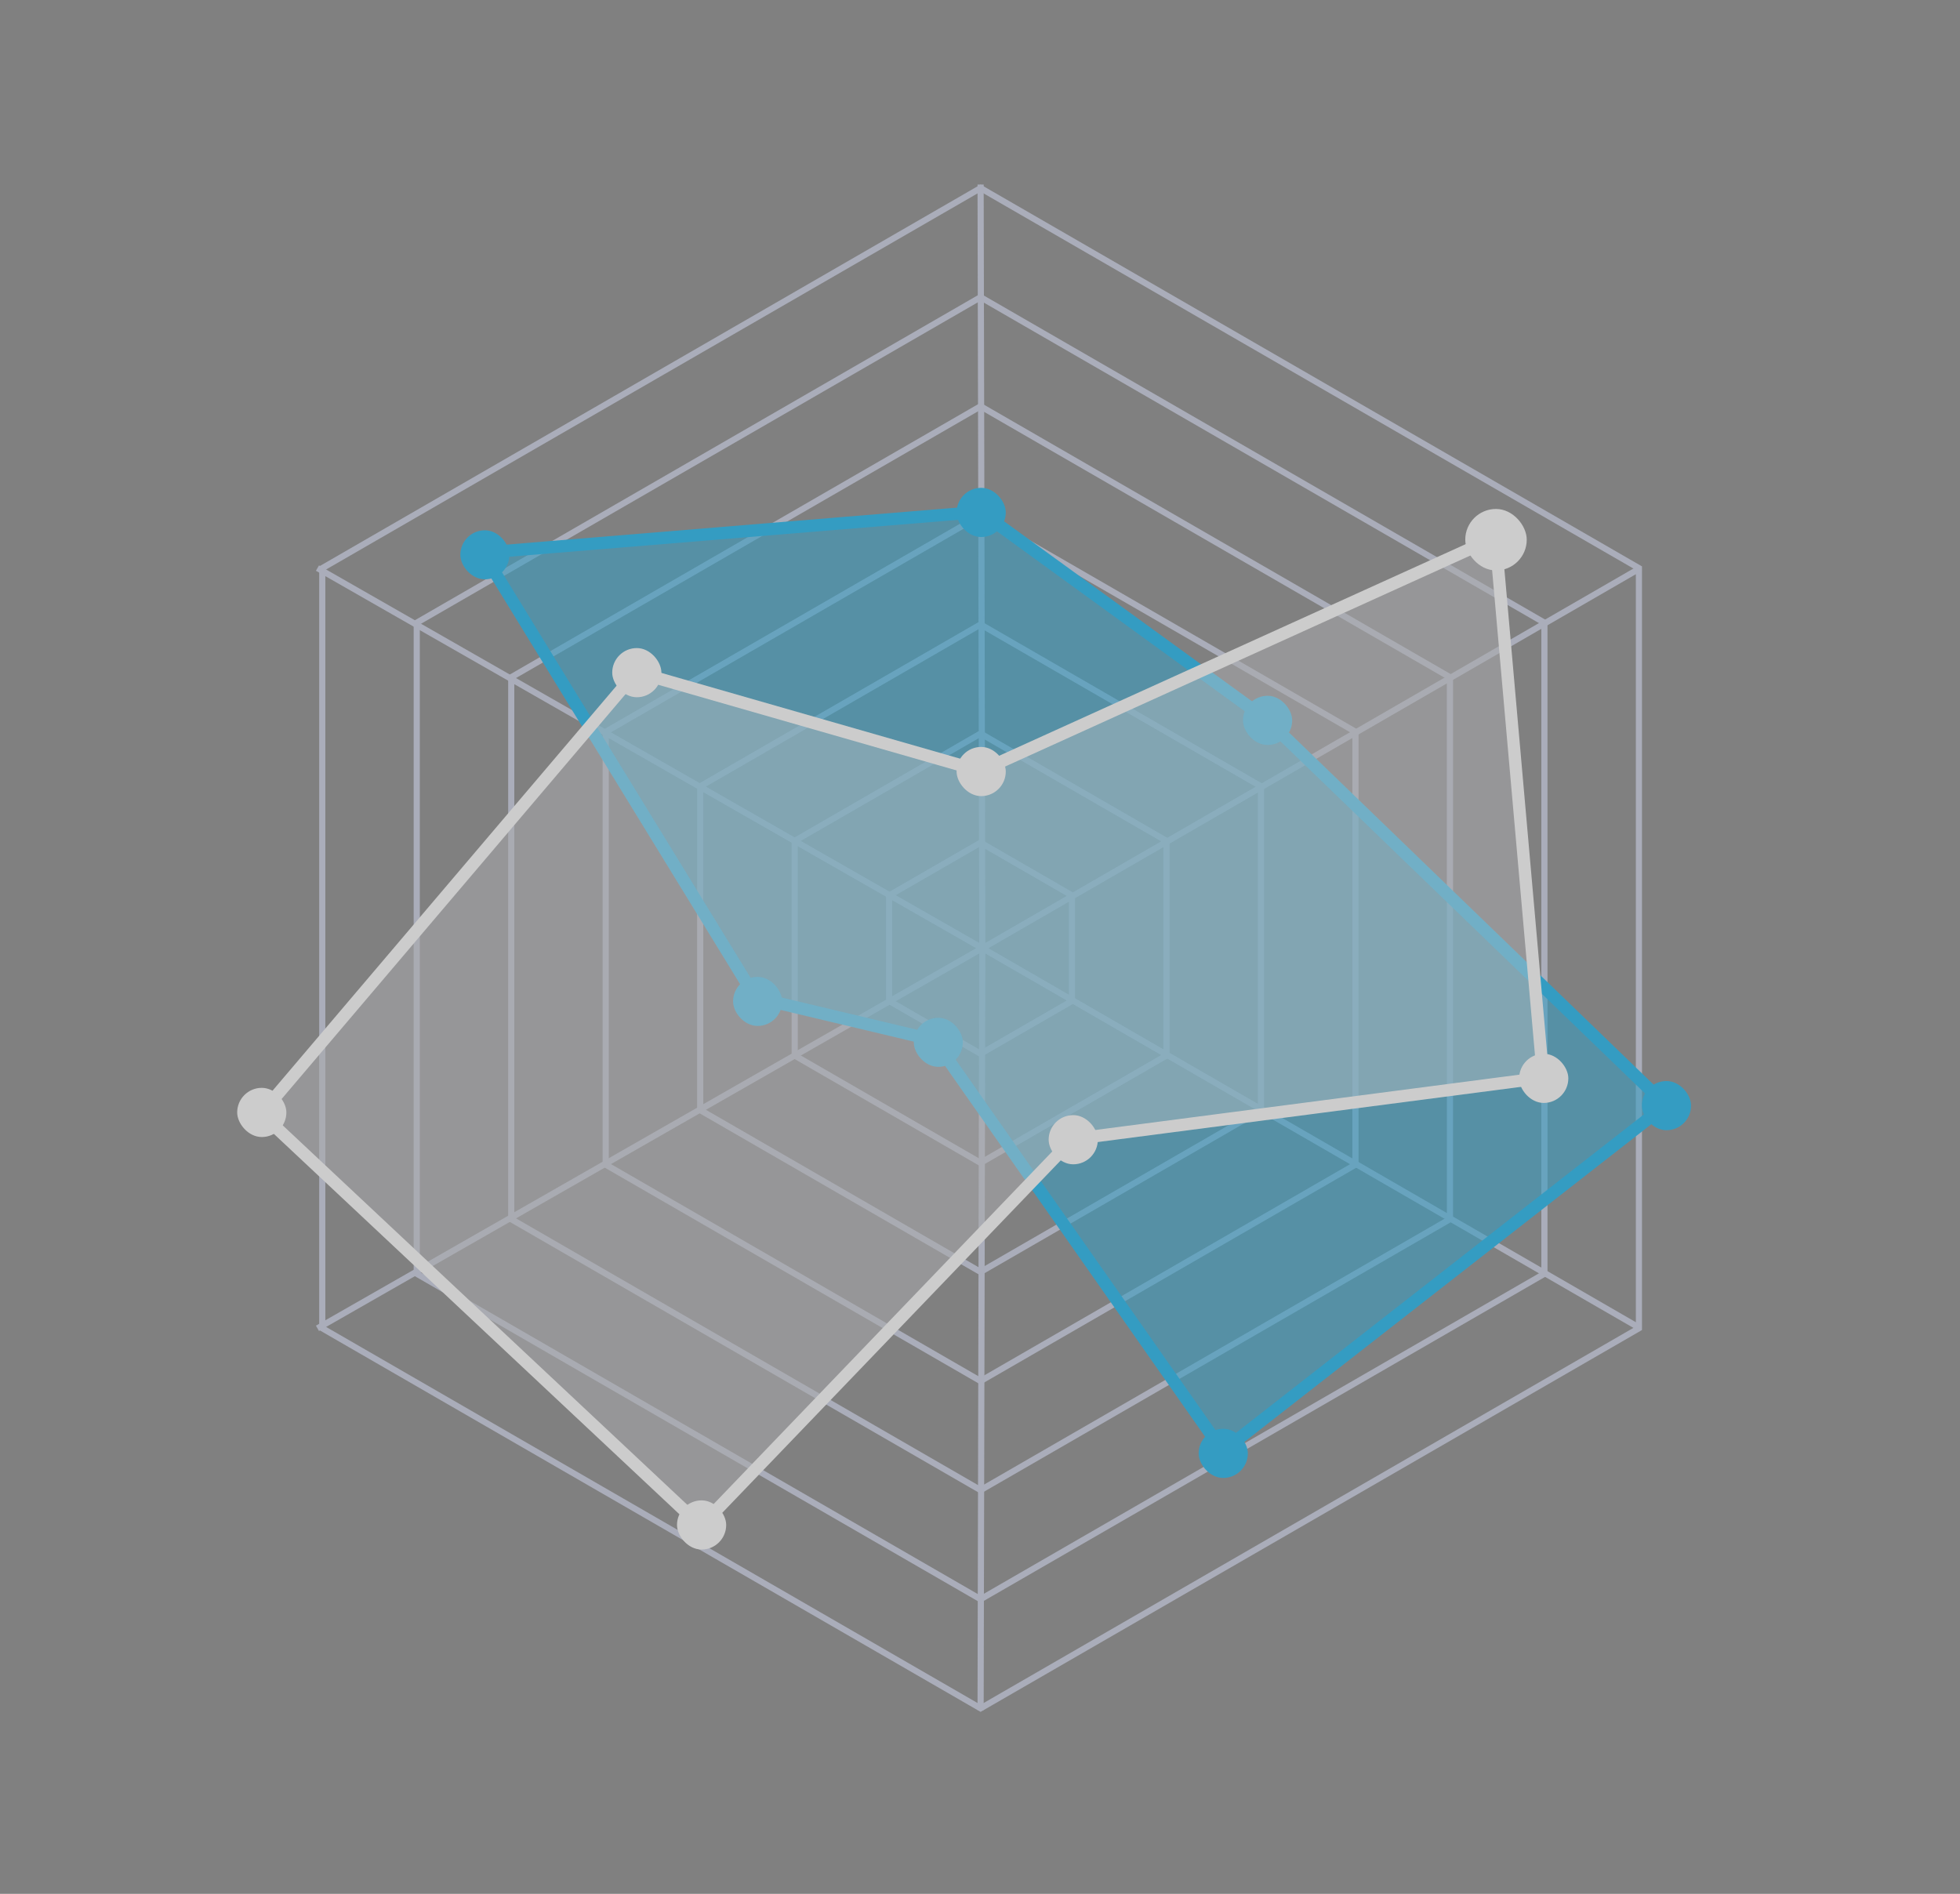 <svg width="1039" height="1004" viewBox="0 0 1039 1004" fill="none" xmlns="http://www.w3.org/2000/svg">
<rect x="0" y="0" width="1039" height="1004" fill="#808080" stroke="none"/>
<g opacity="0.6">
<path d="M519.816 97.839L520.718 502.687M520.718 502.687L869.539 301.167M520.718 502.687L869.539 704.208M520.718 502.687L519.814 906.632M520.718 502.687L168.284 704.208M520.718 502.687L168.284 301.166" stroke="#C6CBE1" stroke-width="3.26"/>
<path d="M471.357 474.708L519.814 446.732L568.271 474.708V530.662L519.814 558.639L471.357 530.662V474.708Z" stroke="#C6CBE1" stroke-width="3.26"/>
<path d="M421.267 445.791L519.812 388.897L618.356 445.791V559.58L519.812 616.475L421.267 559.58V445.791Z" stroke="#C6CBE1" stroke-width="3.26"/>
<path d="M371.178 416.874L519.809 331.061L668.44 416.874V588.498L519.809 674.31L371.178 588.498V416.874Z" stroke="#C6CBE1" stroke-width="3.26"/>
<path d="M321.092 387.957L519.811 273.227L718.529 387.957V617.417L519.811 732.147L321.092 617.417V387.957Z" stroke="#C6CBE1" stroke-width="3.26"/>
<path d="M271.011 359.037L519.816 215.389L768.622 359.037V646.332L519.816 789.98L271.011 646.332V359.037Z" stroke="#C6CBE1" stroke-width="3.26"/>
<path d="M220.916 330.12L519.808 157.554L818.7 330.12V675.251L519.808 847.816L220.916 675.251V330.12Z" stroke="#C6CBE1" stroke-width="3.26"/>
<path d="M170.832 301.203L519.811 99.719L868.791 301.203V704.169L519.811 905.653L170.832 704.169V301.203Z" stroke="#C6CBE1" stroke-width="3.26"/>
<path opacity="0.24" d="M791.164 283.581L518.253 407.385L335.71 354.972L136.9 589.025L370.05 807.716L567.052 602.58L816.468 570.048L791.164 283.581Z" fill="#252839"/>
<path opacity="0.56" d="M671.63 381.594L519.812 271.345L255.938 293.034L400.526 528.894L495.413 551.486L648.134 769.273L883.091 585.826L671.63 381.594Z" fill="#02AFEE"/>
<path d="M671.63 381.594L519.812 271.345L255.938 293.034L400.526 528.894L495.413 551.486L648.134 769.273L883.091 585.826L671.63 381.594Z" stroke="#02AFEE" stroke-width="6.519"/>
<rect x="507.088" y="258.62" width="26.076" height="26.076" rx="13.038" fill="#02AFEE"/>
<rect x="244.027" y="281.124" width="26" height="26" rx="13" fill="#02AFEE"/>
<rect x="388.611" y="517.891" width="26" height="26" rx="13" fill="#02AFEE"/>
<rect x="484.404" y="539.577" width="26" height="26" rx="13" fill="#02AFEE"/>
<rect x="635.408" y="757.45" width="26.076" height="26.076" rx="13.038" fill="#02AFEE"/>
<rect x="870.363" y="573.1" width="26.076" height="26.076" rx="13.038" fill="#02AFEE"/>
<rect x="658.906" y="368.869" width="26.076" height="26.076" rx="13.038" fill="#02AFEE"/>
<path d="M792.717 284.902L519.806 408.706L337.263 356.293L237.858 473.319L138.453 590.346L371.602 809.036L568.605 603.901L818.02 571.369L792.717 284.902Z" fill="white" fill-opacity="0.4" stroke="white" stroke-width="6.519"/>
<rect x="507.088" y="395.98" width="26.076" height="26.076" rx="13.038" fill="white"/>
<rect x="324.539" y="343.566" width="26.076" height="26.076" rx="13.038" fill="white"/>
<rect x="125.732" y="576.713" width="26.076" height="26.076" rx="13.038" fill="white"/>
<rect x="358.881" y="795.406" width="26.076" height="26.076" rx="13.038" fill="white"/>
<rect x="555.885" y="591.174" width="26.076" height="26.076" rx="13.038" fill="white"/>
<rect x="805.299" y="558.639" width="26.076" height="26.076" rx="13.038" fill="white"/>
<rect x="778.364" y="271.448" width="29.336" height="29.336" rx="14.668" fill="white" stroke="white" stroke-width="3.26"/>
</g>
</svg>
